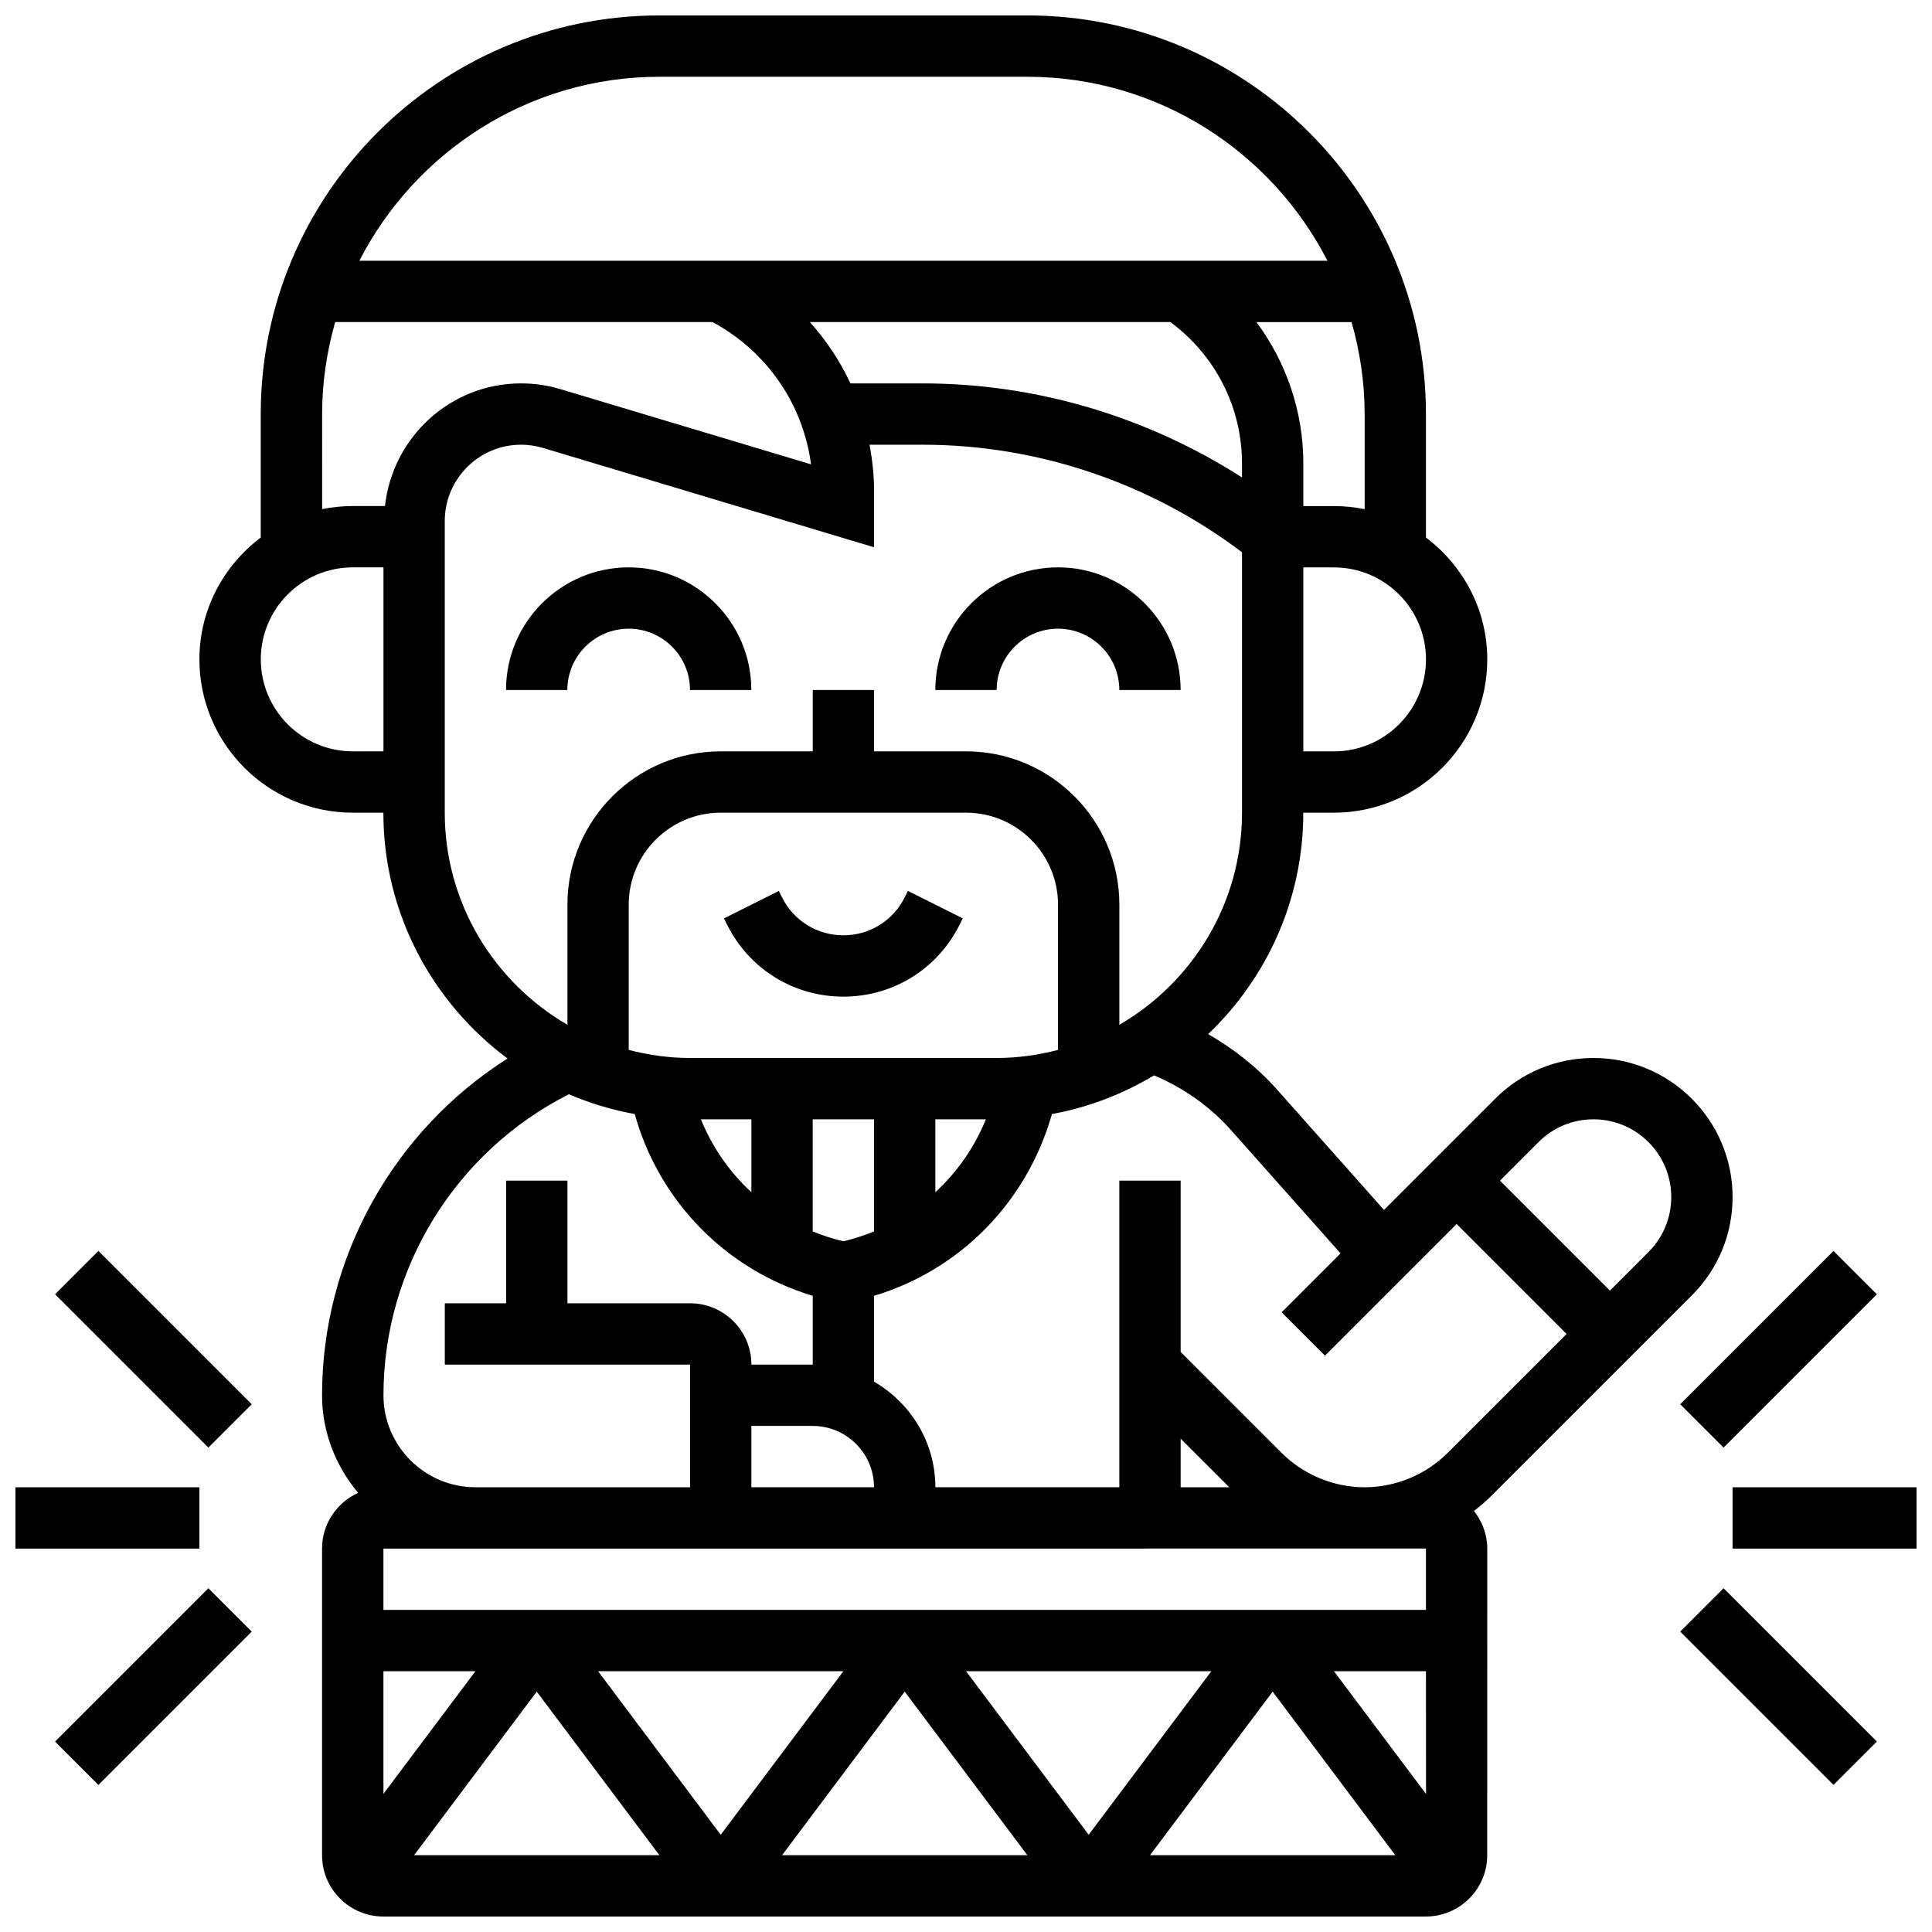 <?xml version="1.0" encoding="UTF-8"?>
<!-- Uploaded to: ICON Repo, www.svgrepo.com, Generator: ICON Repo Mixer Tools -->
<svg width="800px" height="800px" version="1.1" viewBox="144 144 512 512" xmlns="http://www.w3.org/2000/svg">
 <defs>
  <clipPath id="c">
   <path d="m196 148.09h408v503.81h-408z"/>
  </clipPath>
  <clipPath id="b">
   <path d="m148.09 538h48.906v17h-48.906z"/>
  </clipPath>
  <clipPath id="a">
   <path d="m603 538h48.902v17h-48.902z"/>
  </clipPath>
 </defs>
 <path d="m310.61 310.61c8.965 0 16.25 7.289 16.25 16.25h16.25c0-17.926-14.578-32.504-32.504-32.504s-32.504 14.578-32.504 32.504h16.25c0.004-8.961 7.293-16.25 16.258-16.25z"/>
 <path d="m424.38 310.61c8.965 0 16.25 7.289 16.25 16.25h16.25c0-17.926-14.578-32.504-32.504-32.504-17.926 0-32.504 14.578-32.504 32.504h16.25c0.008-8.961 7.297-16.25 16.258-16.25z"/>
 <path d="m367.5 408.12c13.125 0 24.922-7.289 30.789-19.031l0.852-1.715-14.539-7.273-0.852 1.723c-3.094 6.191-9.32 10.043-16.25 10.043-6.93 0-13.156-3.852-16.25-10.043l-0.852-1.715-14.539 7.273 0.852 1.715c5.867 11.734 17.664 19.023 30.789 19.023z"/>
 <g clip-path="url(#c)">
  <path d="m592.36 487.29c6.957-6.957 10.793-16.211 10.793-26.062 0-20.32-16.527-36.852-36.852-36.852-9.848 0-19.105 3.836-26.059 10.793l-29.473 29.473-28.41-31.969c-5.207-5.859-11.41-10.711-18.18-14.625 15.496-14.797 25.207-35.609 25.207-58.68h8.125c22.402 0 40.629-18.227 40.629-40.629 0-13.223-6.445-24.875-16.25-32.293v-32.715c0-58.246-47.391-105.64-105.64-105.64h-97.512c-58.246 0-105.64 47.391-105.64 105.64v32.715c-9.809 7.422-16.254 19.074-16.254 32.293 0 22.402 18.227 40.629 40.629 40.629h8.125c0 26.676 12.984 50.324 32.902 65.145-30.242 19.195-49.152 52.836-49.152 89.25 0 9.871 3.68 18.812 9.555 25.863-5.621 2.562-9.555 8.199-9.555 14.766v81.258c0 8.965 7.289 16.25 16.25 16.25h276.28c8.965 0 16.25-7.289 16.25-16.25l0.008-81.258c0-3.777-1.348-7.207-3.519-9.969 1.566-1.211 3.098-2.488 4.5-3.902zm-26.059-46.66c11.352 0 20.598 9.246 20.598 20.598 0 5.508-2.144 10.676-6.031 14.57l-10.219 10.223-29.141-29.141 10.223-10.223c3.883-3.883 9.059-6.027 14.57-6.027zm-96.09 2.844 29.051 32.684-15.617 15.617 11.488 11.488 34.887-34.891 29.137 29.141-31.52 31.52c-5.793 5.793-13.805 9.109-21.996 9.109-8.191 0-16.203-3.316-21.996-9.109l-26.762-26.758v-45.395h-16.25v81.258h-48.754c0-11.977-6.582-22.348-16.25-27.984v-22.746c22.867-6.898 40.516-24.84 47.148-48.172 9.742-1.781 18.852-5.324 27.059-10.254 7.754 3.293 14.77 8.188 20.375 14.492zm-13.328 81.781 12.891 12.887h-12.891zm-113.76-3.367h16.25c8.965 0 16.25 7.289 16.25 16.25h-32.504zm56.883-162.52c13.441 0 24.379 10.938 24.379 24.379v38.492c-5.211 1.352-10.633 2.137-16.254 2.137h-81.262c-5.625 0-11.043-0.789-16.25-2.137v-38.492c0-13.441 10.938-24.379 24.379-24.379zm-32.504 113.59c-2.812-0.648-5.508-1.551-8.125-2.609l-0.004-29.715h16.25v29.707c-2.613 1.059-5.312 1.969-8.121 2.617zm24.375-32.324h13.383c-3.016 7.434-7.598 13.984-13.383 19.316zm-48.754 0v19.316c-5.777-5.332-10.352-11.871-13.375-19.316zm15.496-211.28h95.555c11.879 8.777 18.965 22.559 18.965 37.422v3.754c-25.117-16.105-54.559-24.922-84.535-24.922h-19.227c-2.746-5.926-6.387-11.367-10.758-16.254zm138.9 113.77h-8.125v-48.754h8.125c13.441 0 24.379 10.938 24.379 24.379-0.004 13.438-10.941 24.375-24.379 24.375zm0-65.008h-8.125v-11.336c0-13.715-4.5-26.742-12.426-37.422h25.215c2.199 7.762 3.461 15.922 3.461 24.379v25.199c-2.625-0.535-5.348-0.82-8.125-0.82zm-178.77-113.77h97.512c34.648 0 64.691 19.859 79.52 48.754l-256.55 0.004c14.828-28.895 44.871-48.758 79.52-48.758zm-81.258 178.77c-13.441 0-24.379-10.938-24.379-24.379 0-13.441 10.938-24.379 24.379-24.379h8.125v48.754zm8.523-65.008h-8.523c-2.777 0-5.5 0.285-8.125 0.82l-0.004-25.199c0-8.461 1.258-16.617 3.461-24.379h100.02c14.383 7.801 23.973 21.719 26.086 37.703l-66.363-19.91c-3.406-1.027-6.926-1.539-10.477-1.539-18.746 0-34.055 14.277-36.07 32.504zm15.852 81.258v-77.293c0-11.148 9.07-20.219 20.219-20.219 1.957 0 3.91 0.285 5.809 0.852l87.738 26.324v-15.211c0-4.078-0.488-8.055-1.188-11.961h14.164c30.449 0 60.277 10.148 84.535 28.496v69.012c0 23.996-13.105 44.953-32.504 56.215v-31.836c0-22.402-18.227-40.629-40.629-40.629h-24.379v-16.25h-16.25v16.25h-24.379c-22.402 0-40.629 18.227-40.629 40.629v31.836c-19.398-11.262-32.508-32.219-32.508-56.215zm32.902 74.621c5.527 2.391 11.367 4.137 17.438 5.25 6.484 23.191 24.184 41.238 47.172 48.172v18.227h-16.25c0-8.965-7.289-16.25-16.25-16.25h-32.504v-32.504h-16.25v32.504h-16.25v16.25h65.008v32.504h-56.883c-13.441 0-24.379-10.938-24.379-24.379-0.004-33.738 19.188-64.641 49.148-79.773zm227.14 185.43-24.402-32.527h24.387zm-8.141 16.23h-65.008l32.504-43.344zm-81.258-5.414-32.504-43.344h65.008zm-16.254 5.414h-65.008l32.504-43.344zm-81.258-5.414-32.504-43.344h65.008zm-16.254 5.414h-65.008l32.504-43.344zm-73.133-16.246v-32.512h24.387zm276.28-65.016v16.25l-276.28 0.004v-16.25z"/>
 </g>
 <g clip-path="url(#b)">
  <path d="m148.09 538.14h48.754v16.25h-48.754z"/>
 </g>
 <path d="m158.59 487 11.492-11.492 40.629 40.629-11.492 11.492z"/>
 <path d="m158.59 605.53 40.629-40.629 11.492 11.492-40.629 40.629z"/>
 <g clip-path="url(#a)">
  <path d="m603.15 538.14h48.754v16.25h-48.754z"/>
 </g>
 <path d="m589.27 516.14 40.629-40.629 11.492 11.492-40.629 40.629z"/>
 <path d="m589.27 576.39 11.492-11.492 40.629 40.629-11.492 11.492z"/>
</svg>